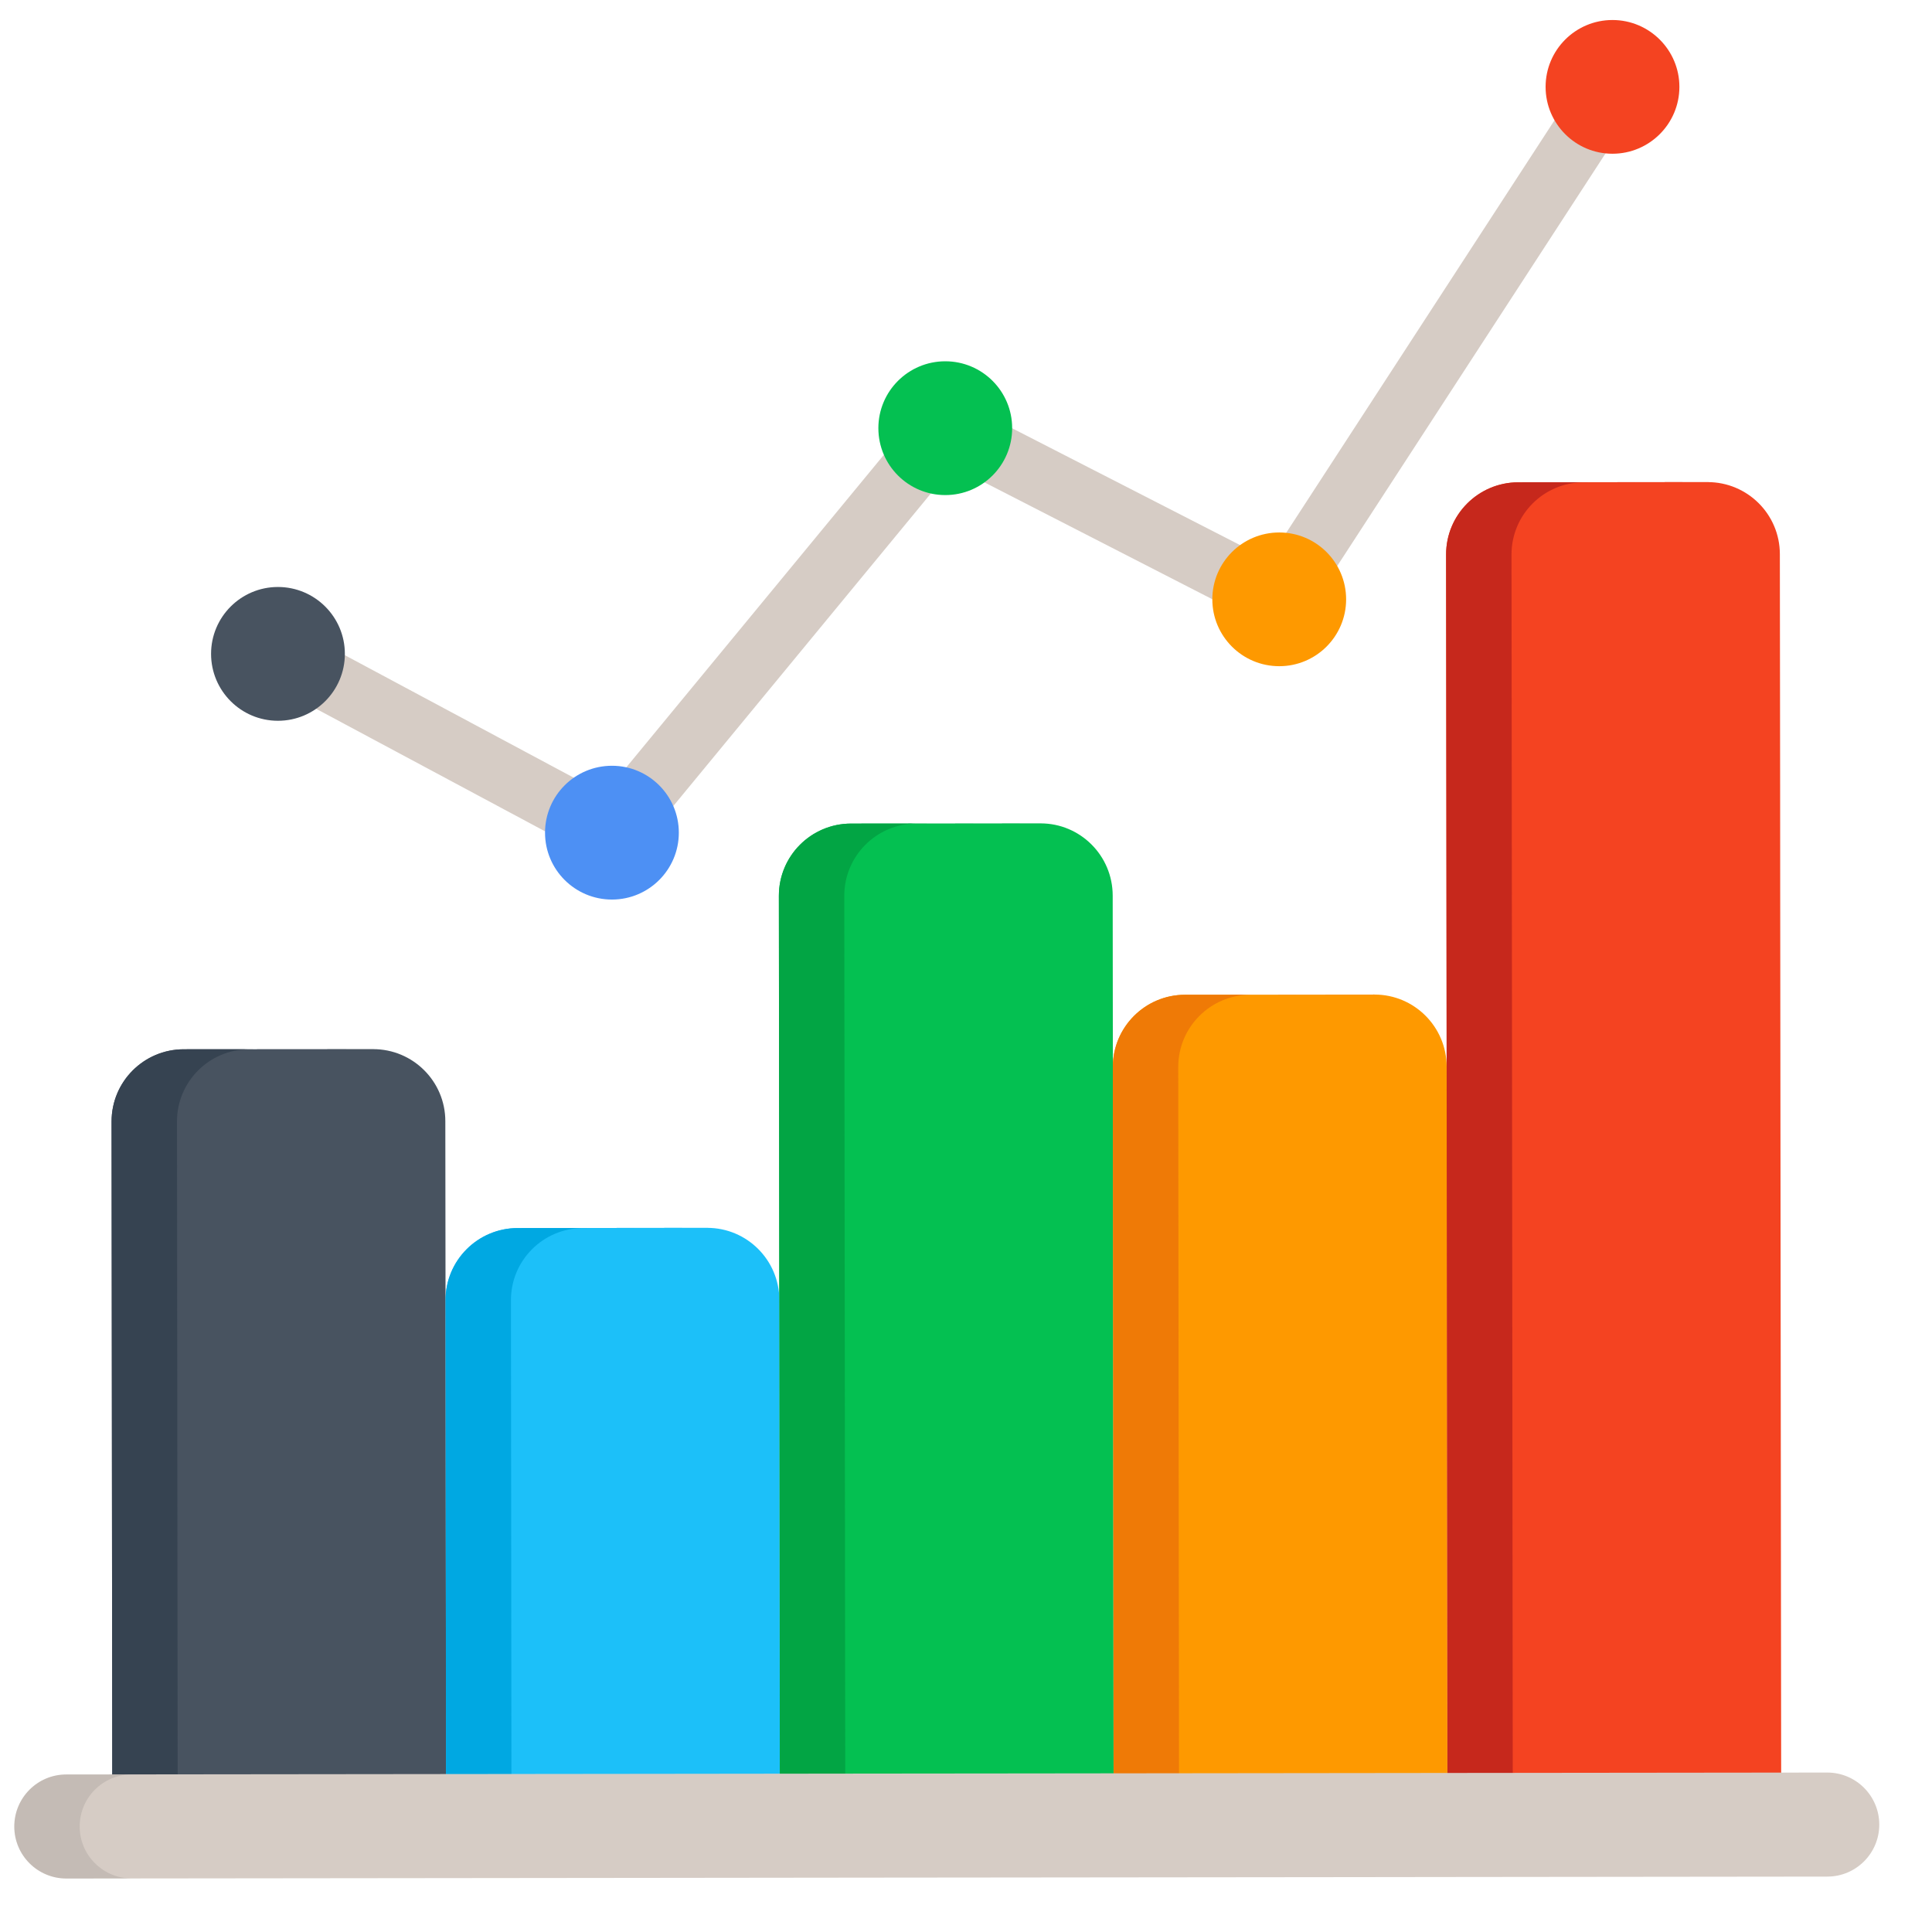 <svg width="28" height="28" viewBox="0 0 28 28" fill="none" xmlns="http://www.w3.org/2000/svg">
<g clip-path="url(#clip0_2667_260)">
<path d="M18.656 8.947C18.574 8.947 18.491 8.924 18.416 8.876C18.212 8.743 18.154 8.47 18.287 8.266L22.896 1.179C23.029 0.975 23.301 0.917 23.506 1.05C23.71 1.183 23.767 1.456 23.635 1.66L19.026 8.747C18.942 8.877 18.8 8.947 18.656 8.947Z" fill="#D6CCC5"/>
<path d="M18.54 9.127C18.472 9.127 18.404 9.112 18.339 9.079L13.93 6.818C13.714 6.707 13.628 6.442 13.739 6.225C13.85 6.008 14.116 5.923 14.332 6.034L18.741 8.294C18.958 8.405 19.043 8.671 18.932 8.888C18.854 9.04 18.7 9.127 18.54 9.127Z" fill="#D6CCC5"/>
<path d="M8.979 12.373C8.88 12.373 8.781 12.34 8.699 12.273C8.511 12.118 8.484 11.84 8.639 11.652L13.36 5.924C13.514 5.737 13.792 5.71 13.98 5.864C14.168 6.019 14.195 6.297 14.04 6.485L9.32 12.213C9.232 12.319 9.106 12.373 8.979 12.373Z" fill="#D6CCC5"/>
<path d="M8.868 12.508C8.798 12.508 8.727 12.492 8.661 12.456L4.155 10.044C3.941 9.93 3.86 9.663 3.975 9.448C4.09 9.233 4.357 9.152 4.571 9.267L9.077 11.679C9.291 11.794 9.372 12.061 9.257 12.276C9.178 12.424 9.025 12.508 8.868 12.508Z" fill="#D6CCC5"/>
<path d="M23.369 2.228C23.904 2.228 24.339 1.794 24.339 1.259C24.339 0.724 23.904 0.29 23.369 0.29C22.834 0.29 22.4 0.724 22.4 1.259C22.4 1.794 22.834 2.228 23.369 2.228Z" fill="#F44321"/>
<path d="M13.7 7.175C14.235 7.175 14.669 6.741 14.669 6.205C14.669 5.67 14.235 5.236 13.7 5.236C13.164 5.236 12.73 5.67 12.73 6.205C12.73 6.741 13.164 7.175 13.7 7.175Z" fill="#04C051"/>
<path d="M8.869 13.037C9.404 13.037 9.838 12.603 9.838 12.068C9.838 11.532 9.404 11.098 8.869 11.098C8.333 11.098 7.899 11.532 7.899 12.068C7.899 12.603 8.333 13.037 8.869 13.037Z" fill="#4D90F4"/>
<path d="M4.028 10.446C4.563 10.446 4.998 10.012 4.998 9.476C4.998 8.941 4.563 8.507 4.028 8.507C3.493 8.507 3.059 8.941 3.059 9.476C3.059 10.012 3.493 10.446 4.028 10.446Z" fill="#485360"/>
<path d="M25.8 12.936L25.799 11.388L25.795 8.032C25.795 7.454 25.326 6.987 24.748 6.987L22.003 6.99C21.425 6.991 20.957 7.46 20.958 8.037L20.977 25.813L25.814 25.808L25.8 12.936Z" fill="#F44321"/>
<path d="M20.977 25.813L20.966 15.459C20.965 14.881 20.496 14.413 19.919 14.414L17.173 14.417C16.596 14.418 16.128 14.886 16.128 15.464L16.139 25.818L20.977 25.813Z" fill="#FE9900"/>
<path d="M16.139 25.819L16.126 12.978C16.125 12.4 15.656 11.932 15.079 11.933L12.333 11.936C11.755 11.937 11.288 12.405 11.288 12.983L11.302 25.824L16.139 25.819Z" fill="#04C051"/>
<path d="M11.302 25.823L11.295 18.84C11.294 18.262 10.825 17.794 10.248 17.795L7.502 17.798C6.924 17.799 6.457 18.267 6.457 18.845L6.465 25.828L11.302 25.823Z" fill="#1CC0F9"/>
<path d="M6.465 25.829L6.454 16.249C6.454 15.672 5.985 15.204 5.407 15.205L2.662 15.207C2.084 15.208 1.616 15.677 1.617 16.255L1.627 25.834L6.465 25.829Z" fill="#485360"/>
<path d="M18.54 9.655C19.075 9.655 19.509 9.221 19.509 8.686C19.509 8.151 19.075 7.717 18.54 7.717C18.004 7.717 17.57 8.151 17.57 8.686C17.57 9.221 18.004 9.655 18.54 9.655Z" fill="#FE9900"/>
<path d="M21.906 8.037C21.905 7.46 22.373 6.991 22.951 6.99L24.768 6.988C24.761 6.988 24.755 6.987 24.748 6.987L22.003 6.99C21.425 6.991 20.957 7.46 20.958 8.037L20.977 25.813L21.924 25.812L21.906 8.037Z" fill="#C6281C"/>
<path d="M17.076 15.464C17.076 14.886 17.543 14.418 18.121 14.417L19.939 14.415C19.932 14.415 19.925 14.414 19.919 14.414L17.173 14.417C16.596 14.418 16.128 14.886 16.128 15.464L16.139 25.818L17.087 25.817L17.076 15.464Z" fill="#EF7A06"/>
<path d="M12.236 12.983C12.236 12.405 12.703 11.937 13.281 11.936L15.098 11.934C15.092 11.934 15.085 11.933 15.079 11.933L12.333 11.936C11.755 11.937 11.288 12.405 11.288 12.983L11.302 25.824L12.25 25.823L12.236 12.983Z" fill="#02A544"/>
<path d="M7.405 18.845C7.404 18.267 7.872 17.799 8.45 17.798L10.268 17.796C10.261 17.796 10.254 17.795 10.247 17.795L7.502 17.798C6.924 17.799 6.456 18.267 6.457 18.845L6.464 25.828L7.412 25.828L7.405 18.845Z" fill="#00A8E2"/>
<path d="M2.565 16.255C2.564 15.677 3.032 15.208 3.61 15.207L5.427 15.206C5.421 15.206 5.414 15.205 5.407 15.205L2.662 15.207C2.084 15.208 1.616 15.677 1.617 16.255L1.627 25.834L2.575 25.833L2.565 16.255Z" fill="#364351"/>
<path d="M26.481 25.689L20.97 25.695L14.756 25.702L12.686 25.704L9.245 25.708L0.96 25.717C0.544 25.717 0.207 26.055 0.207 26.471C0.207 26.888 0.545 27.225 0.962 27.225L9.246 27.216L12.687 27.212L14.757 27.21L19.471 27.205L21.031 27.203L26.483 27.197C26.899 27.197 27.236 26.859 27.236 26.443C27.235 26.026 26.898 25.689 26.481 25.689Z" fill="#D6CCC5"/>
<path opacity="0.1" d="M1.908 25.717L1.988 25.717V25.716L0.96 25.717C0.544 25.717 0.207 26.055 0.207 26.472C0.207 26.888 0.545 27.225 0.962 27.225L1.89 27.224C1.482 27.213 1.155 26.881 1.155 26.472C1.154 26.055 1.491 25.717 1.908 25.717Z" fill="#231F20"/>
</g>
<defs>
<clipPath id="clip0_2667_260">
<rect width="27.029" height="27.029" fill="white" transform="translate(0.207 0.243)"/>
</clipPath>
</defs>
</svg>
